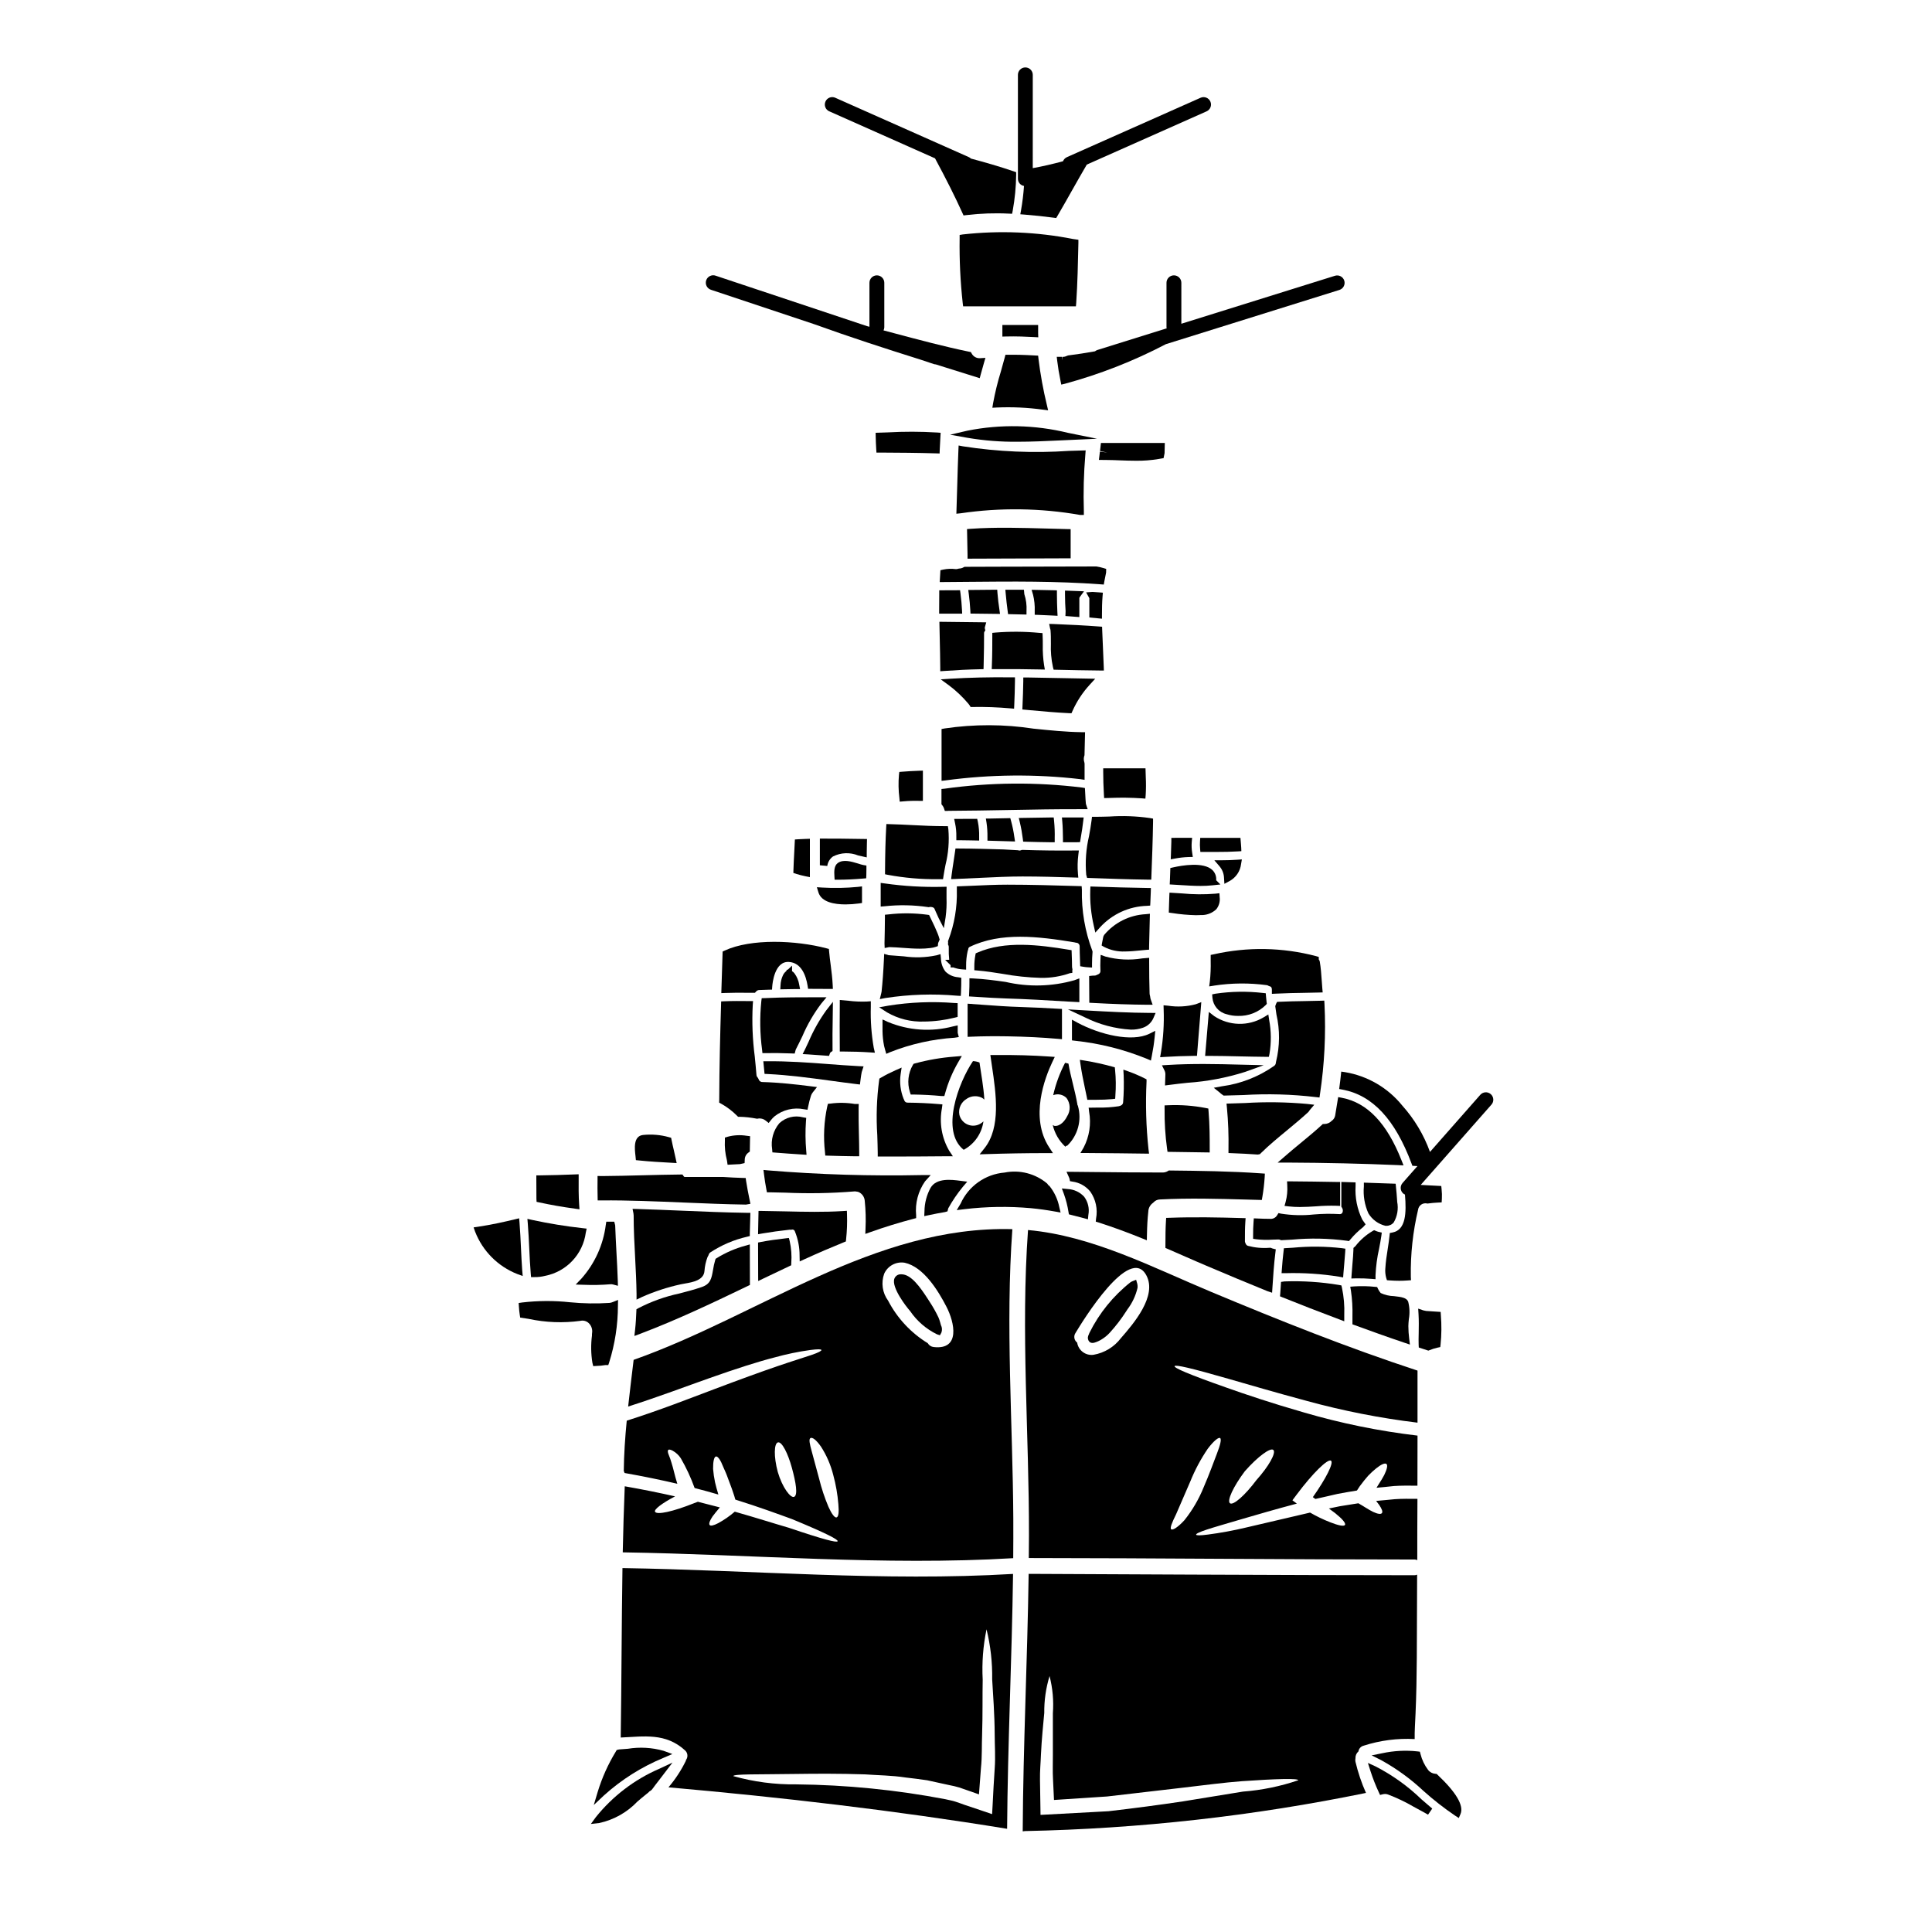 <?xml version="1.0" encoding="UTF-8"?>
<!-- Uploaded to: SVG Repo, www.svgrepo.com, Generator: SVG Repo Mixer Tools -->
<svg fill="#000000" width="800px" height="800px" version="1.1" viewBox="144 144 512 512" xmlns="http://www.w3.org/2000/svg">
 <g>
  <path d="m396.59 416c-5.746 1.52-11.832 1.105-17.316-1.184l-1.398-0.652v3.148c0.023 1.301 0.164 2.594 0.418 3.871 0.07 0.34 0.164 0.672 0.273 1.035l0.305 1.062 1.051-0.457c5.457-2.156 11.219-3.445 17.074-3.82l1.098-0.176-0.293-1.125v-1.965z"/>
  <path d="m421.23 449.59h1.812l-0.992-1.52c-5.203-7.938-1.141-18.5 0.848-22.672l0.625-1.305-1.445-0.102c-4.41-0.312-9.215-0.445-13.852-0.395h-1.77l0.445 3.09c1.059 7.164 2.363 16.078-1.969 21.562l-1.316 1.656 2.117-0.059c4.719-0.16 10.227-0.258 15.496-0.258z"/>
  <path d="m379.11 412.31c2.953 1.703 6.324 2.539 9.73 2.414 2.766-0.023 5.523-0.375 8.207-1.043l0.738-0.188v-3.652l-0.938-0.039h0.004c-5.805-0.449-11.637-0.215-17.383 0.699l-2.481 0.445z"/>
  <path d="m484.41 463.58 1.133 0.133c0.973 0.109 1.953 0.16 2.934 0.156 1.445 0 2.887-0.09 4.293-0.18 1.781-0.148 3.57-0.199 5.359-0.152l1.023 0.043v-6.348h-0.969c-4.012-0.066-8.051-0.137-12.055-0.16h-1.047l0.059 1.047h-0.004c0.098 1.473-0.047 2.953-0.426 4.383z"/>
  <path d="m377.39 377.98v6.273l1.059-0.086c3.816-0.414 7.672-0.34 11.469 0.219l0.195 0.031 0.195-0.047c0.395-0.094 1.152 0.039 1.328 0.445l0.328 0.746c0.227 0.523 0.48 1.117 0.789 1.754l1.371 2.672 0.48-2.965-0.004 0.008c0.223-1.672 0.301-3.359 0.238-5.043v-1.969l0.02-1.023-1.027 0.023c-5.133 0.125-10.27-0.172-15.352-0.895z"/>
  <path d="m378.62 408.49c6.289-0.969 12.672-1.176 19.012-0.617l0.988 0.059 0.055-0.992c0.07-1.312 0.07-2.719 0.07-2.977v-0.852l-0.836-0.129 0.004-0.004c-1.27-0.082-2.469-0.621-3.371-1.52-0.746-0.988-1.16-2.188-1.18-3.426l-0.113-1.18-1.141 0.332-0.004-0.004c-2.812 0.586-5.711 0.676-8.555 0.262-1.328-0.109-2.629-0.215-4.055-0.309l-1.18-0.344-0.055 1.242c-0.164 3.543-0.363 6.269-0.637 8.805l-0.004 0.004c-0.02 0.152-0.051 0.301-0.094 0.449l-0.371 1.488z"/>
  <path d="m392.38 391.14c-0.414-1.055-0.918-2.086-1.418-3.113l-0.738-1.543-0.52-0.078c-3.418-0.453-6.883-0.48-10.305-0.074l-0.887 0.082v0.887c-0.023 2.25-0.047 4.504-0.113 6.754l0.047 1.18 1.215-0.242c1.215 0.023 2.434 0.113 3.652 0.203 1.43 0.105 2.891 0.211 4.356 0.211l0.004 0.004c0.973 0.004 1.949-0.055 2.914-0.176 0.461-0.051 0.914-0.152 1.355-0.297l0.598-0.211 0.051-0.633v-0.004c0.016-0.168 0.07-0.328 0.156-0.473 0.039-0.078 0.07-0.152 0.117-0.277l0.16-0.328-0.105-0.34c-0.105-0.398-0.238-0.793-0.395-1.18z"/>
  <path d="m385.35 434.06h0.703c2.707 0.047 5.117 0.176 7.344 0.395h0.867l0.199-0.719 0.004-0.004c0.801-2.887 1.969-5.656 3.473-8.246l0.957-1.637-1.895 0.16c-3.559 0.266-7.082 0.871-10.527 1.809l-0.359 0.102-0.203 0.316v-0.004c-1.254 2.168-1.539 4.758-0.785 7.144z"/>
  <path d="m511.43 468.85c0.742 0.008 1.449-0.32 1.922-0.895 0.961-1.645 1.285-3.586 0.918-5.453l-0.023-0.395c-0.066-1.18-0.18-2.363-0.301-3.543l-0.082-0.863-8.426-0.289v1c-0.219 2.449 0.195 4.914 1.207 7.156 1.012 1.656 2.644 2.844 4.535 3.289 0.07-0.012 0.156-0.008 0.25-0.008z"/>
  <path d="m513.4 487.49c-1.211-0.031-2.402-0.309-3.504-0.824-0.281-0.328-0.52-0.691-0.703-1.086l-0.238-0.504-0.559-0.051h-0.004c-1.82-0.191-3.652-0.23-5.481-0.117l-1.082 0.082 0.188 1.066c0.328 2.25 0.457 4.523 0.395 6.797v2.109l0.641 0.234c3.91 1.426 8.527 3.094 13.109 4.637l1.48 0.496-0.188-1.547v0.004c-0.141-1.109-0.215-2.223-0.223-3.34 0-0.551 0.066-1.18 0.129-1.859v0.004c0.273-1.531 0.215-3.106-0.172-4.613-0.398-1.09-1.82-1.262-3.789-1.488z"/>
  <path d="m508.59 470.19-0.434-0.176-0.414 0.223v0.004c-1.758 1.039-3.301 2.398-4.555 4.012l-0.512 0.461v0.395c-0.043 1.328-0.156 2.648-0.273 3.965-0.078 0.891-0.152 1.777-0.207 2.664l-0.07 1.078 1.082-0.035c1.426-0.031 2.852 0.012 4.273 0.133l1.051 0.086v-1.059c0.105-2.367 0.422-4.719 0.945-7.031 0.234-1.211 0.457-2.363 0.594-3.371l0.117-0.891-0.875-0.199c-0.246-0.062-0.492-0.148-0.723-0.258z"/>
  <path d="m490.73 438.7 0.234-0.316c0.047-0.07 0.094-0.148 0.148-0.215l1.18-1.398-1.801-0.207 0.004-0.004c-5.488-0.5-11.008-0.586-16.508-0.246-1.297 0.043-2.586 0.09-3.883 0.125l-1.062 0.027 0.105 1.059c0.348 3.688 0.484 7.387 0.414 11.09v0.953l0.953 0.039c2.269 0.086 4.543 0.199 6.812 0.363l0.555-0.102 0.316-0.316c2.172-2.133 4.574-4.106 6.894-6.016 1.859-1.551 3.805-3.148 5.637-4.836z"/>
  <path d="m500.54 474.92-0.891-0.137c-4.332-0.496-8.699-0.539-13.039-0.125l-2.363 0.141-0.094 0.82c-0.188 1.574-0.328 3.148-0.441 4.723l-0.082 1.062h1.07c4.738-0.133 9.484 0.18 14.168 0.93l1.078 0.195 0.078-1.094c0.062-0.789 0.129-1.574 0.203-2.363 0.094-1.086 0.191-2.172 0.262-3.25z"/>
  <path d="m458.41 477.14c1.766 0.789 3.543 1.539 5.277 2.285 5.367 2.281 10.746 4.543 16.16 6.734l1.27 0.426 0.09-1.359c0.203-3.051 0.395-6.203 0.789-9.281l0.102-0.859-0.84-0.211-0.523-0.199h-0.281c-1.918 0.156-3.852-0.016-5.719-0.508-0.352-0.109-0.57-0.34-0.75-0.906-0.047-0.09-0.07-0.195-0.066-0.297 0-2.113 0-3.516 0.109-5.117l0.07-1.023-1.027-0.027c-6.066-0.176-12.594-0.312-19.133-0.07l-0.891 0.031-0.059 0.891c-0.113 1.895-0.137 3.859-0.137 6.422v0.645l0.594 0.254c1.652 0.734 3.305 1.457 4.965 2.172z"/>
  <path d="m499.48 484.65-0.609-0.117c-4.773-0.801-9.617-1.117-14.457-0.945l-0.93 0.133-0.059 0.922c-0.039 0.711-0.082 1.445-0.148 2.172l-0.062 0.723 0.672 0.277c4.777 1.922 9.691 3.828 15.023 5.832l1.332 0.504v-1.684 0.004c0.098-2.422-0.109-4.844-0.613-7.211z"/>
  <path d="m411.14 418.64c4.777 0.082 9.105 0.301 13.219 0.664l1.074 0.094v-8.016l-0.93-0.051c-3.328-0.184-6.691-0.371-9.961-0.465-3.352-0.09-6.828-0.348-10.508-0.617l-3.609-0.262v8.789l1.023-0.043c2.816-0.121 5.824-0.152 9.691-0.094z"/>
  <path d="m392.95 308.78 0.098 4.699c0.055 2.453 0.113 4.902 0.129 7.356v1.051l1.047-0.074c3.348-0.242 6.453-0.395 9.488-0.457l0.938-0.023 0.023-0.934c0.094-3.098 0.117-6.656 0.117-8.66l0.004 0.004c-0.004-0.113 0.031-0.227 0.09-0.324l0.238-0.375-0.105-0.395-0.004 0.004c-0.043-0.16-0.043-0.328 0-0.488l0.355-1.234-1.281-0.02c-3.203-0.051-5.992-0.074-8.062-0.094z"/>
  <path d="m394.17 358.23 0.223 0.672h0.707l0.234-0.023c5.285-0.023 10.566-0.121 15.855-0.215 6.445-0.121 13.086-0.25 19.68-0.219h1.371l-0.434-1.301h0.004c-0.023-0.066-0.039-0.137-0.047-0.207-0.074-0.734-0.109-1.465-0.145-2.195l-0.105-1.906-0.789-0.133c-12.078-1.484-24.297-1.383-36.348 0.297l-0.879 0.09v4.043l0.211 0.27v-0.004c0.203 0.25 0.359 0.527 0.461 0.832z"/>
  <path d="m408.34 301.2-0.066-0.918-7.676 0.07 0.145 1.098c0.188 1.48 0.324 2.902 0.395 4.227l0.047 0.926 7.828 0.094-0.156-1.133c-0.223-1.438-0.402-2.891-0.516-4.363z"/>
  <path d="m423.14 300.42c-1.461-0.047-2.922-0.066-4.418-0.09l-1.336-0.023 0.375 1.281h0.004c0.352 1.43 0.504 2.906 0.445 4.379v0.953l0.949 0.031c1.336 0.047 2.684 0.113 4.019 0.18l1.09 0.059-0.059-1.094c-0.066-1.227-0.113-3.371-0.113-4.691v-0.953z"/>
  <path d="m412.99 367-0.172-1.156h-0.004c-0.195-1.453-0.488-2.887-0.875-4.301l-0.203-0.734-0.789 0.023c-1.512 0.047-3.023 0.066-4.547 0.09h-1.137l0.18 1.121c0.18 1.254 0.262 2.519 0.242 3.781v0.961z"/>
  <path d="m404 376.63c3.621-0.172 7.371-0.355 10.977-0.355 4.574 0 9.203 0.137 13.672 0.277l1.113 0.031-0.102-1.105h0.004c-0.141-1.656-0.102-3.324 0.109-4.973l0.137-1.113h-1.125c-4.238 0.043-8.754 0-13.777-0.16h-0.227l-0.207 0.094v-0.004c-0.254 0.105-0.535 0.105-0.789 0l-3.938-0.219c-3.938-0.109-7.84-0.227-11.777-0.242h-0.859l-0.121 0.855c-0.117 0.887-0.254 1.77-0.395 2.664-0.176 1.148-0.359 2.301-0.5 3.449l-0.141 1.145 1.148-0.035c2.293-0.086 4.547-0.195 6.797-0.309z"/>
  <path d="m398.43 366.67c0.902 0 1.797 0.023 2.695 0.039l2.363 0.047-0.004-1c0.035-1.34-0.082-2.68-0.344-3.992l-0.172-0.766-6.102 0.023 0.242 1.18v-0.004c0.242 1.141 0.352 2.309 0.328 3.473v1z"/>
  <path d="m430.04 307.53v-5.008c0.004-0.117 0.051-0.23 0.129-0.316l1.102-1.508-5.035-0.184v1.031c0.023 1.656 0.047 3.035 0.16 4.426l-0.047 1.281z"/>
  <path d="m406.97 311.72v0.898c0 2.043 0 5.004-0.113 7.684l-0.035 1.023h1.023c3.973-0.023 7.914 0 11.871 0.09l1.18 0.023-0.207-1.18c-0.266-1.758-0.379-3.539-0.34-5.316 0-0.758 0-1.52-0.039-2.281l-0.031-0.879-0.875-0.066c-3.832-0.363-7.691-0.391-11.531-0.086z"/>
  <path d="m415.35 300.29h-4.922l0.098 1.07c0.137 1.539 0.305 3.051 0.512 4.562l0.113 0.832 4.883 0.109v-1.004l0.004-0.004c0.082-1.488-0.117-2.984-0.582-4.402z"/>
  <path d="m422.04 309.34 0.242 1.219 0.109 0.344c0.109 1.18 0.109 2.418 0.105 3.606h0.004c-0.09 2.098 0.09 4.195 0.535 6.246l0.184 0.715 0.742 0.02c3.848 0.094 7.699 0.16 11.547 0.203h1.031l-0.035-1.027c-0.055-1.617-0.133-3.238-0.203-4.859-0.07-1.621-0.148-3.231-0.207-4.836l-0.031-0.883-0.883-0.066c-3.59-0.27-7.707-0.488-11.895-0.648z"/>
  <path d="m436.03 307.96v-1.086c0-1.535 0.02-3.184 0.156-4.824l0.086-0.984-0.984-0.078c-0.59-0.047-1.18-0.094-1.766-0.117l-1.688 0.121 0.852 1.531v5.117z"/>
  <path d="m394.31 337.05-0.789 0.152v13.727l1.086-0.117v-0.004c11.836-1.594 23.824-1.703 35.684-0.324l1.133 0.176v-4.285l-0.051-0.312c-0.215-0.629-0.203-1.312 0.031-1.934l0.148-6.094h-0.984c-4.199-0.062-8.469-0.504-12.594-0.926v0.004c-7.84-1.207-15.816-1.227-23.664-0.062z"/>
  <path d="m396.03 323.86-2.723 0.176 2.203 1.609c1.887 1.414 3.602 3.039 5.117 4.844 0.109 0.121 0.211 0.254 0.301 0.395l0.301 0.477h0.555c3.32-0.055 6.641 0.066 9.945 0.359l1.016 0.086 0.047-1.02c0.09-2.109 0.16-4.191 0.184-6.297v-0.988h-0.988c-5.793-0.066-11.035 0.062-15.957 0.359z"/>
  <path d="m427.95 333.02 0.277-0.609h-0.004c1.133-2.539 2.668-4.879 4.547-6.93l1.469-1.609-8.531-0.16c-3.18-0.066-6.363-0.133-9.543-0.176h-0.984v0.988c-0.023 2.148-0.113 4.301-0.203 6.473l-0.043 1.02 2.086 0.191c3.363 0.312 6.836 0.629 10.273 0.789z"/>
  <path d="m482.81 465.48-0.363 0.582v0.004c-0.398 0.66-1.148 1.027-1.914 0.938h-0.027c-1.09 0-2.188-0.043-3.281-0.09l-0.949-0.039-0.074 0.945c-0.094 1.203-0.117 2.285-0.117 3.625v0.852l0.84 0.121h-0.004c1.43 0.168 2.871 0.203 4.309 0.105 0.516 0 1.023-0.039 1.523-0.047 0.176-0.004 0.352 0.027 0.516 0.094l0.215 0.098 2.894-0.148c4.848-0.449 9.734-0.352 14.562 0.293l0.547 0.09 0.363-0.418c1.008-1.215 2.144-2.316 3.387-3.285l0.664-0.73-0.555-0.789c-0.125-0.172-0.254-0.359-0.336-0.48h0.004c-1.352-2.766-1.961-5.832-1.773-8.902v-0.953l-3.773-0.121v6.574l0.168 0.25v0.004c0.27 0.398 0.309 0.914 0.098 1.348-0.172 0.262-0.48 0.398-0.789 0.348-2.246-0.129-4.504-0.098-6.746 0.094-2.906 0.316-5.844 0.242-8.734-0.215z"/>
  <path d="m352.73 401.01-0.18-0.043-0.195 0.395-0.082 0.078-0.004-0.004c-0.332 0.289-0.602 0.641-0.785 1.039-0.391 0.828-0.609 1.727-0.637 2.644l-0.062 1.066 1.07-0.023c1-0.023 2.008-0.047 2.992-0.047h1.18l-0.234-1.18v-0.004c-0.172-1.066-0.594-2.074-1.23-2.949-0.176-0.246-0.402-0.453-0.664-0.605v-1.469z"/>
  <path d="m364.73 409.49-1.801 2.312c-1.852 2.586-3.41 5.363-4.648 8.293-0.305 0.648-0.602 1.297-0.91 1.926l-0.664 1.324 1.469 0.082c1.023 0.059 2.047 0.137 3.082 0.215l2.445 0.18 0.25-0.703c0.043-0.117 0.125-0.223 0.23-0.293l0.449-0.297v-0.535c-0.039-2.66 0-5.316 0.043-7.977z"/>
  <path d="m345.86 408.53-0.105 0.82c-0.434 4.269-0.367 8.578 0.203 12.836l0.094 0.898h0.902c2.051-0.043 4.293 0 6.856 0.09l0.789 0.031 0.277-1.043c0.605-1.148 1.18-2.363 1.766-3.57 1.32-3.094 3.019-6.016 5.051-8.695l1.344-1.613h-2.117c-4.559 0-9.406 0-14.234 0.227z"/>
  <path d="m372.09 429.85c0.078-0.582 0.156-1.18 0.277-1.746l0.492-1.504-1.297-0.062c-2.754-0.141-5.477-0.352-8.215-0.559-5.227-0.395-10.629-0.789-15.992-0.73h-1.066l0.324 3.34 0.852 0.039c5.531 0.262 11.113 1.02 16.531 1.754 2.312 0.316 4.621 0.629 6.934 0.91l0.961 0.113z"/>
  <path d="m373.61 374.21v-0.828l-0.816-0.141c-0.395-0.07-0.871-0.219-1.398-0.395-1.734-0.52-3.894-1.18-5.363-0.141-1 0.719-0.992 2.188-0.906 3.508l0.055 0.922h0.926c2.027 0 4.18-0.098 6.582-0.305l0.859-0.07 0.039-0.871c0.023-0.551 0.023-1.113 0.023-1.68z"/>
  <path d="m362.25 366.24h-0.977v7.07l1.969 0.18h-0.004c0.137-1.008 0.68-1.914 1.504-2.512 2.086-1.059 4.531-1.156 6.691-0.266l2.262 0.5v-1.219c0-0.871 0.02-1.719 0.043-2.586l0.027-1.059-3.113-0.043c-2.816-0.043-5.609-0.086-8.402-0.066z"/>
  <path d="m357.66 440.25-0.883-0.152v-0.004c-2.215-0.582-4.574 0.012-6.246 1.574-1.602 1.91-2.297 4.422-1.906 6.887l0.07 0.836 0.836 0.066c2.363 0.184 4.723 0.367 7.086 0.504l1.125 0.07-0.09-1.129v-0.004c-0.223-2.574-0.246-5.164-0.066-7.746z"/>
  <path d="m519.96 500.42 0.031 0.684 2.535 0.824 0.328-0.125h-0.004c0.695-0.285 1.41-0.508 2.144-0.672l0.691-0.141 0.082-0.703c0.262-2.578 0.285-5.176 0.074-7.758l-0.055-0.859-1.883-0.121c-0.684-0.039-1.367-0.082-1.969-0.133h0.004c-0.242-0.031-0.477-0.078-0.711-0.148l-1.391-0.469 0.09 1.461c0.102 1.676 0.07 3.445 0.043 5.008-0.027 1.188-0.047 2.269-0.012 3.152z"/>
  <path d="m360.89 380.48c0.789 2.621 4.269 3.199 7.168 3.199 1.184-0.004 2.367-0.09 3.543-0.25l0.84-0.125v-4.402l-1.102 0.133c-3.141 0.305-6.297 0.363-9.445 0.176l-1.414-0.09z"/>
  <path d="m344.93 483.48 1.395-0.668c2.254-1.082 4.535-2.164 6.816-3.246l0.535-0.254 0.023-0.598c0.148-1.949 0.004-3.91-0.426-5.816l-0.215-0.82-0.844 0.094c-2.422 0.27-4.559 0.578-6.527 0.957l-0.789 0.152v0.816c0 2.602 0 5.211 0.023 7.836z"/>
  <path d="m445.08 483.14-1.102 0.453-0.375 0.207c-4.574 3.613-8.297 8.199-10.891 13.422l-0.324 0.789v-0.004c-0.203 0.543-0.082 1.152 0.309 1.574 0.227 0.207 0.52 0.316 0.828 0.309 0.188 0 0.375-0.031 0.559-0.09 0.66-0.199 1.289-0.488 1.871-0.855 0.785-0.48 1.504-1.066 2.125-1.742 1.602-1.754 3.051-3.637 4.332-5.637l0.367-0.562h-0.004c1.293-1.699 2.207-3.652 2.688-5.731 0.031-0.336 0.016-0.672-0.055-1z"/>
  <path d="m354.65 470.32c0.84 2.051 1.266 4.25 1.25 6.469l0.031 1.5 1.359-0.621c3.543-1.621 7.031-3.117 10.328-4.453l0.547-0.219 0.062-0.586c0.234-2.164 0.312-4.344 0.238-6.519l-0.035-1.016-1.008 0.066c-5.078 0.324-10.266 0.203-15.273 0.086-2.051-0.047-4.098-0.094-6.156-0.113h-0.977l-0.121 6.168 1.18-0.207c2.203-0.379 4.613-0.711 7.227-0.996l0.172 0.023 0.309-0.027c0.176-0.062 0.363-0.047 0.527 0.035 0.164 0.086 0.285 0.234 0.34 0.41z"/>
  <path d="m373.32 471 1.383-0.492c3.727-1.328 7.543-2.504 11.348-3.504l0.734-0.188v-0.762c-0.305-3.18 0.531-6.367 2.363-8.992l1.5-1.656h-2.238c-13.633 0.289-27.27-0.125-40.859-1.242l-1.223-0.117 0.152 1.219c0.164 1.312 0.355 2.625 0.613 3.918l0.152 0.789h0.789l4.059 0.09c6.09 0.277 12.191 0.172 18.266-0.324h0.352l0.586 0.09c0.09 0.02 0.18 0.047 0.266 0.082 0.945 0.438 1.566 1.367 1.613 2.406 0.246 2.394 0.312 4.801 0.199 7.203z"/>
  <path d="m469.77 509.46c5.16 1.473 11.887 3.477 20.57 5.801h-0.004c9.621 2.637 19.418 4.562 29.32 5.762v-13.801c-18.5-6.059-36.695-13.34-54.688-20.859-15.477-6.465-31.512-14.871-48.531-16.391-1.938 26.977 0.301 54.023 0.25 81.02 0 1.969-0.023 3.965-0.047 5.902 34.098 0.023 68.168 0.395 102.26 0.395h0.004c0.238 0.004 0.477 0.059 0.691 0.16 0-5.117 0-10.691 0.043-16.238-2.07-0.023-4.078-0.047-6.012 0.09-1.703 0.184-3.316 0.301-4.934 0.461 0.301 0.371 0.574 0.734 0.789 1.035 0.691 1.016 1.016 1.773 0.758 2.168-0.254 0.395-1.129 0.277-2.363-0.305-1.148-0.551-2.535-1.52-3.894-2.277-1.703 0.277-3.367 0.555-4.93 0.789-0.992 0.207-1.938 0.414-2.883 0.598 0.598 0.438 1.18 0.855 1.68 1.242 1.867 1.5 2.859 2.648 2.582 3.109-0.277 0.461-1.773 0.137-3.938-0.711h0.012c-1.836-0.715-3.613-1.57-5.32-2.559-7.051 1.637-12.645 2.949-16.98 3.965-3.336 0.797-6.711 1.418-10.109 1.863-2.117 0.277-3.043 0.25-3.109 0.023s0.789-0.668 2.809-1.34c2.023-0.668 5.207-1.574 9.789-2.926 3.711-1.082 8.34-2.441 14.098-3.965l-1.18-0.875 1.18-1.574c4.172-5.574 8.203-9.535 9.055-8.914 0.758 0.574-1.34 4.723-4.816 9.652 0.23 0.16 0.441 0.324 0.668 0.484 1.844-0.395 3.801-0.875 5.852-1.336 1.633-0.324 3.363-0.602 5.16-0.902 0.25-0.395 0.484-0.758 0.758-1.148 0.758-1.016 1.496-1.969 2.231-2.785l0.004 0.004c0.656-0.691 1.355-1.336 2.098-1.938 1.289-1.035 2.301-1.496 2.719-1.18 0.418 0.316 0.16 1.43-0.574 2.93-0.395 0.734-0.879 1.574-1.477 2.465-0.184 0.301-0.395 0.621-0.574 0.922 1.496-0.137 3.039-0.277 4.629-0.461 1.969-0.137 4.078-0.113 6.219-0.09 0-4.609 0-9.125 0.023-13.273-10.203-1.203-20.293-3.258-30.152-6.148-8.73-2.512-15.414-4.769-20.469-6.566-10.16-3.57-13.914-5.231-13.758-5.691 0.16-0.461 4.16 0.441 14.492 3.414zm4.102 24.461c3.457-3.938 6.863-6.426 7.602-5.644 0.734 0.785-1.266 4.356-4.516 7.969-3.019 4.035-6.152 6.797-7.004 6.129-0.852-0.668 0.898-4.422 3.918-8.453zm-32.828-35.289c-1.77 2.324-4.352 3.898-7.234 4.398-2.09 0.297-4.031-1.141-4.352-3.227-0.793-0.586-0.996-1.684-0.465-2.512 1.848-3.062 14.422-23.68 18.82-15.273 2.883 5.461-3.406 12.762-6.769 16.613zm14.648 46.625c0.969-2.234 2.277-5.273 3.731-8.617h0.004c1.23-3.066 2.789-5.992 4.652-8.723 1.574-2.074 2.859-3.109 3.269-2.809 0.414 0.301 0.023 1.867-0.852 4.121-0.871 2.254-2.004 5.43-3.516 8.922-1.266 3.137-2.981 6.07-5.09 8.711-1.727 1.887-3.086 2.715-3.504 2.418-0.418-0.301 0.223-1.812 1.305-4.023z"/>
  <path d="m420.36 252.56 1.402 0.176-0.32-1.379v0.004c-0.984-4.047-1.73-8.148-2.234-12.281l-0.09-0.828-0.832-0.047c-2.867-0.164-5.059-0.219-7.086-0.184h-0.746l-0.188 0.719c-0.324 1.238-0.672 2.477-1.027 3.711v0.004c-0.852 2.758-1.535 5.562-2.059 8.398l-0.195 1.203 1.219-0.062c4.059-0.176 8.129 0.012 12.156 0.566z"/>
  <path d="m393.95 294.95-0.73 0.16-0.184 3.148 7.508-0.062c11.52-0.109 23.43-0.215 35.086 0.652l0.887 0.066 0.152-0.879c0.141-0.789 0.301-1.543 0.457-2.293l0.023-0.977-0.695-0.215h-0.008c-0.613-0.188-1.242-0.332-1.875-0.43-7.324 0-17.738 0.035-26.113 0.062l-8.863 0.031-0.227 0.125h-0.004c-0.359 0.207-0.766 0.32-1.18 0.336l-0.293 0.055h0.004c-0.188 0.074-0.387 0.105-0.586 0.09h-0.031c-1.109-0.141-2.234-0.094-3.328 0.129z"/>
  <path d="m453.41 426.23-1.484 0.09 0.664 1.332c0.18 0.352 0.262 0.742 0.246 1.133l-0.094 2.871 1.18-0.148c1.574-0.207 3.188-0.395 4.797-0.559 5.18-0.352 10.293-1.32 15.242-2.883l4.934-1.777-6.008-0.145c-6.375-0.172-12.98-0.316-19.477 0.086z"/>
  <path d="m463.37 423.82h1.066c2.684 0 5.363 0.07 8.055 0.129 2.316 0.051 4.641 0.102 6.965 0.121h0.812l0.16-0.789v0.004c0.496-2.977 0.469-6.016-0.086-8.98l-0.219-1.461-1.258 0.762-0.004 0.004c-4.059 2.41-9.141 2.281-13.078-0.328l-1.426-1.109z"/>
  <path d="m469.04 412.77c0.984 0.312 2.008 0.465 3.039 0.457 2.742 0.09 5.402-0.949 7.356-2.875l0.285-0.336-0.059-0.43c-0.066-0.516-0.109-1.035-0.156-1.547l-0.066-0.812-0.789-0.086c-4.16-0.477-8.367-0.414-12.512 0.195l-0.906 0.184 0.074 0.91c0.188 2.098 1.691 3.844 3.734 4.34z"/>
  <path d="m434.39 467.74 0.789 0.242c3.738 1.203 7.574 2.606 11.414 4.168l1.332 0.543 0.027-1.438c0.051-2.512 0.148-4.254 0.367-6.234h-0.004c0.043-0.871 0.477-1.68 1.18-2.199l0.191-0.164h0.004c0.434-0.496 1.059-0.781 1.715-0.789 7.606-0.395 15.352-0.18 22.875 0.027l4.117 0.113 0.141-0.848 0.004 0.004c0.293-1.715 0.496-3.441 0.609-5.176l0.051-0.969-0.965-0.066c-8.078-0.578-16.277-0.672-24.199-0.758h-0.309l-0.242 0.156h-0.004c-0.418 0.25-0.898 0.383-1.387 0.375-6.352 0-12.301-0.062-18.047-0.121l-7.414-0.074 0.625 1.402v-0.004c0.07 0.137 0.125 0.285 0.168 0.434l0.129 0.656 0.66 0.117c1.855 0.246 3.547 1.195 4.723 2.652 1.453 2.078 2.004 4.652 1.527 7.141z"/>
  <path d="m452.35 410.41 0.031 1.098c0.148 3.824-0.094 7.656-0.723 11.434l-0.215 1.23 1.246-0.078c2.504-0.156 5.07-0.25 7.617-0.277h0.902l0.395-4.957c0.219-2.586 0.438-5.168 0.629-7.738l0.121-1.551-1.449 0.555v0.004c-2.391 0.637-4.883 0.77-7.328 0.395z"/>
  <path d="m463.5 437.63c-3.273-0.629-6.606-0.875-9.934-0.73l-0.941 0.039v0.945h0.004c-0.043 3.523 0.176 7.043 0.656 10.531l0.121 0.832 11.18 0.164v-0.992c0-2.715 0-6.297-0.305-9.906l-0.062-0.738z"/>
  <path d="m401.21 284.14-0.941 0.07 0.023 0.938c0.047 1.969 0.094 3.957 0.117 5.93v0.977l27.324-0.098v-7.723l-0.961-0.02c-1.836-0.043-3.672-0.094-5.512-0.148-6.562-0.18-13.355-0.395-20.051 0.074z"/>
  <path d="m429.21 224.26c0.352-5.273 0.465-10.629 0.578-15.848v-0.871l-1.383-0.199 0.004 0.004c-9.637-1.898-19.508-2.309-29.27-1.215l-0.824 0.137v0.836c-0.086 5.75 0.184 11.5 0.816 17.215l0.109 0.863h29.891z"/>
  <path d="m370.57 436.57c-2.141-0.363-4.32-0.402-6.469-0.109l-0.695 0.059-0.168 0.68-0.004 0.004c-0.867 3.992-1.07 8.105-0.602 12.164l0.074 0.871 0.875 0.027c2.363 0.07 4.723 0.137 7.121 0.16h1v-0.996c0-1.637-0.047-3.277-0.086-4.918-0.051-2.312-0.102-4.637-0.074-6.953l0.031-0.996z"/>
  <path d="m409.64 230.12v3.078l1.012-0.027c2.66-0.074 5.367 0.047 7.43 0.16l1.07 0.059-0.035-1.074v-1.211-0.984z"/>
  <path d="m431.71 263.36-4.367 0.125c-9.41 0.645-18.859 0.242-28.18-1.207l-1.117-0.215-0.055 1.141c-0.133 3.074-0.219 6.254-0.312 9.418-0.059 2.152-0.117 4.293-0.195 6.391l-0.035 1.129 1.121-0.113c10.512-1.547 21.203-1.398 31.668 0.441h0.996v-1c-0.16-5.004-0.031-10.016 0.395-15.008z"/>
  <path d="m373.7 409.42c-1.617 0.059-3.238-0.008-4.848-0.207l-2.301-0.207v1.062c-0.047 3.871-0.023 7.75 0 11.629v0.969h0.969c2.594 0.023 4.574 0.066 7.016 0.227l1.32 0.086-0.293-1.285h-0.004c-0.629-3.582-0.891-7.215-0.785-10.844v-1.508z"/>
  <path d="m422.37 360.64c-2.363 0.023-4.773 0.07-7.156 0.113l-1.223 0.023 0.289 1.18-0.004 0.004c0.336 1.398 0.59 2.816 0.766 4.246l0.109 0.836 0.836 0.027c2.199 0.066 4.367 0.113 6.543 0.137h0.98v-0.977h-0.004c0.047-1.574-0.012-3.152-0.168-4.723l-0.09-0.867z"/>
  <path d="m395.79 259.2 4.668 0.836h0.004c4.371 0.734 8.801 1.082 13.234 1.031 3.707 0 7.406-0.172 11.051-0.344l9.984-0.453-7.754-1.574h0.004c-8.711-2.121-17.781-2.316-26.574-0.57z"/>
  <path d="m447.38 449.72h1.133l-0.145-1.121c-0.641-5.957-0.816-11.953-0.523-17.934v-0.625l-0.555-0.285c-1.359-0.684-2.758-1.281-4.191-1.797l-1.398-0.492 0.082 1.48h0.004c0.086 2.371 0.043 4.75-0.141 7.117-0.043 0.762-0.621 0.969-1.152 1.094v0.004c-1.801 0.273-3.625 0.395-5.449 0.355l-2.539 0.035 0.117 1.07h0.004c0.582 3.231 0.074 6.559-1.441 9.469l-0.863 1.473h1.707c6.148 0.031 11.605 0.109 15.352 0.156z"/>
  <path d="m344.66 440.48 0.184-0.039h0.004c0.734-0.137 1.492 0.059 2.07 0.535l0.789 0.629 0.617-0.789v0.004c0.277-0.355 0.59-0.68 0.93-0.973 2.199-1.754 5.059-2.441 7.816-1.887l0.926 0.141 0.191-0.914v0.004c0.188-0.953 0.434-1.895 0.73-2.82 0.109-0.332 0.281-0.641 0.504-0.914l1.094-1.375-1.742-0.219c-4.016-0.508-8.34-0.992-12.73-1.113-0.48 0.012-0.902-0.316-1.008-0.785l-0.246-0.418c-0.188-0.176-0.297-0.414-0.316-0.668-0.129-1.637-0.293-3.266-0.453-4.891v-0.004c-0.59-4.519-0.77-9.086-0.535-13.637l0.082-1.051h-1.055c-2.117-0.023-4.309-0.043-6.484 0.047l-0.914 0.039-0.027 0.918c-0.234 7.871-0.457 16.379-0.48 25.07l-0.023 0.828 0.5 0.285 0.004-0.008c1.551 0.863 2.973 1.938 4.223 3.195l0.285 0.289h0.395-0.004c1.512 0.035 3.012 0.199 4.492 0.488z"/>
  <path d="m336.06 395.91-0.555 0.254-0.352 11.02 1.051-0.039c1.859-0.07 3.703-0.066 5.562-0.051h2.309l0.297-0.332v0.004c0.199-0.234 0.48-0.375 0.785-0.395 0.863-0.047 1.703-0.066 2.547-0.09l0.887-0.023 0.066-0.891c0.051-0.684 0.59-6.715 4.438-6.438 3.258 0.219 4.481 3.543 4.926 6.297l0.133 0.828h0.84c1.574 0 3.121 0 4.68 0.023h1.047l-0.047-1.043c-0.082-1.77-0.312-3.523-0.523-5.223-0.16-1.211-0.32-2.422-0.422-3.641l-0.059-0.684-0.664-0.18c-8.082-2.129-19.945-2.633-26.945 0.602z"/>
  <path d="m358.63 376.45v-10.164l-1.02 0.031c-0.695 0.023-1.375 0.047-2.078 0.094l-0.879 0.059-0.164 3.309c-0.086 1.609-0.172 3.219-0.219 4.816l-0.02 0.742 0.707 0.223-0.004 0.008c0.82 0.262 1.656 0.477 2.496 0.648z"/>
  <path d="m342.83 466.41 0.027-1h-0.996c-5.684-0.082-11.461-0.328-17.047-0.562-3.981-0.168-7.961-0.336-11.949-0.453l-1.23-0.031 0.238 1.207v0.004c0.035 0.172 0.051 0.348 0.051 0.523 0 3.742 0.195 7.555 0.395 11.242 0.16 3.148 0.332 6.375 0.371 9.523v1.543l1.395-0.664-0.004-0.004c3.328-1.48 6.797-2.617 10.355-3.387 0.316-0.074 0.691-0.137 1.109-0.207 1.969-0.34 4.957-0.848 5.144-3.312v-0.004c0.09-1.266 0.363-2.512 0.812-3.695l0.273-0.512c0.059-0.285 0.219-0.535 0.449-0.707 2.981-1.961 6.281-3.371 9.754-4.164l0.727-0.184v-0.75c0.055-1.488 0.078-2.938 0.125-4.406z"/>
  <path d="m454.42 366.04v0.965c-0.023 1.18-0.066 2.336-0.113 3.504l-0.047 1.215 1.18-0.207v-0.004c1.168-0.219 2.352-0.352 3.543-0.391l1.125-0.02-0.168-1.113c-0.156-0.957-0.195-1.93-0.113-2.894l0.098-1.07z"/>
  <path d="m336.78 445.26-0.676 0.211v0.715c-0.098 1.762 0.078 3.531 0.523 5.238 0.031 0.117 0.043 0.234 0.062 0.352l0.125 0.891 3.273-0.164 1.238-0.273 0.035-0.898h0.004c0-0.738 0.355-1.434 0.953-1.867l0.395-0.297v-0.504c0-0.891 0.023-1.773 0.047-2.668l0.023-0.891-0.883-0.113v0.004c-1.707-0.281-3.453-0.188-5.121 0.266z"/>
  <path d="m341.46 474.14c-2.648 0.723-5.184 1.824-7.516 3.269l-0.301 0.191-0.109 0.34c-0.254 0.859-0.445 1.734-0.578 2.621-0.395 2.231-0.633 3.703-2.977 4.516-1.969 0.68-4.004 1.207-5.973 1.719h0.004c-3.785 0.805-7.441 2.121-10.875 3.906l-0.473 0.27-0.023 0.543c-0.059 1.469-0.145 3.195-0.34 4.934l-0.18 1.598 1.504-0.566c9.984-3.766 19.852-8.5 28.555-12.684l0.555-0.27-0.023-10.746z"/>
  <path d="m312.52 451.45 0.789 0.078c2.91 0.305 5.867 0.469 8.734 0.625l1.281 0.074-0.27-1.258c-0.148-0.719-0.316-1.434-0.48-2.144-0.211-0.898-0.418-1.789-0.598-2.699l-0.121-0.605-0.582-0.16c-2.238-0.629-4.574-0.824-6.887-0.578-2.59 0.316-2.203 3.625-1.969 5.602z"/>
  <path d="m453.88 381.56c-0.043 1.137-0.09 2.269-0.113 3.41l-0.02 0.875 0.867 0.121-0.004-0.004c2.094 0.336 4.203 0.527 6.324 0.574 0.41 0 0.824-0.012 1.238-0.035v-0.004c1.531 0.078 3.027-0.473 4.144-1.52 0.734-0.906 1.062-2.078 0.906-3.234l-0.062-1.031-1.027 0.117v0.004c-2.965 0.242-5.945 0.219-8.906-0.07-0.789-0.055-1.574-0.105-2.312-0.145l-0.992-0.055z"/>
  <path d="m454.13 374.81c-0.023 0.863-0.047 1.73-0.094 2.594l-0.047 0.98 2.902 0.172c1.715 0.109 3.469 0.223 5.211 0.223v0.004c1.094 0.004 2.188-0.051 3.277-0.168l2.039-0.219-1.121-1.121c0.098-1.016-0.281-2.019-1.02-2.723-2.363-2.203-8.047-1.211-10.379-0.684l-0.746 0.172z"/>
  <path d="m302.39 462.12h0.961c7.242-0.055 14.711 0.266 21.883 0.566 5.387 0.223 10.961 0.465 16.453 0.543l1.18-0.207-0.242-1.18c-0.328-1.613-0.648-3.203-0.895-4.836l-0.117-0.82-0.828-0.023c-1.664-0.047-3.356-0.133-5.094-0.25h-10.273c-0.07 0-0.18-0.121-0.262-0.227l-0.297-0.426h-0.52c-3.324 0.031-6.66 0.117-9.992 0.199-3.586 0.094-7.176 0.184-10.75 0.211l-1.242-0.023v0.969c-0.023 1.539-0.023 3.051 0.02 4.562z"/>
  <path d="m412.29 469.74c-36.629-0.988-67.016 22.852-100.37 34.637-0.508 4.125-0.992 8.25-1.453 12.371 8.43-2.695 15.527-5.414 21.562-7.535 7.164-2.535 12.832-4.352 17.254-5.484 3.109-0.867 6.273-1.523 9.469-1.965 2.004-0.254 2.883-0.23 2.93 0 0.047 0.23-0.738 0.664-2.606 1.312-1.867 0.645-4.859 1.543-9.102 2.996-4.238 1.453-9.766 3.457-16.84 6.129-6.297 2.363-13.848 5.367-23.039 8.293-0.438 4.449-0.734 8.891-0.789 13.363l0.004-0.004c0.094 0.156 0.164 0.324 0.207 0.504 5.09 0.902 9.746 1.867 13.984 2.859-0.715-2.234-1.062-4.125-1.523-5.484h0.004c-0.219-0.77-0.48-1.523-0.789-2.262-0.254-0.621-0.281-1.035-0.094-1.219 0.184-0.184 0.621-0.09 1.18 0.207 0.867 0.484 1.605 1.172 2.144 2.004 1.434 2.477 2.644 5.074 3.617 7.766 0.02 0.039 0.031 0.074 0.043 0.113 2.234 0.574 4.328 1.152 6.297 1.727-0.348-1.152-0.668-2.258-0.898-3.293h0.004c-0.246-1.152-0.414-2.324-0.508-3.5-0.023-1.934 0.25-3.199 0.758-3.293s1.242 0.969 1.938 2.785c0.395 0.879 0.852 1.871 1.242 2.996 0.395 1.125 0.945 2.422 1.383 3.801 0.23 0.621 0.395 1.219 0.574 1.844 6.199 1.938 11.129 3.754 14.996 5.16 9.031 3.731 12.305 5.441 12.117 5.875-0.184 0.438-3.777-0.461-12.945-3.57-3.754-1.082-8.477-2.606-14.309-4.262l-0.066 0.043h0.004c-1.332 1.148-2.785 2.152-4.328 2.992-1.242 0.645-2.07 0.832-2.301 0.461-0.23-0.371 0.09-1.18 0.789-2.231 0.461-0.621 1.129-1.453 1.938-2.398-1.848-0.484-3.801-0.992-5.828-1.496l-0.969 0.367c-5.715 2.281-9.84 3.148-10.367 2.301-0.395-0.621 1.938-2.328 5.297-4.098-4.078-0.922-8.496-1.824-13.336-2.672-0.23 5.828-0.418 11.68-0.531 17.508 34.277 0.531 69.273 3.594 103.48 1.543 0.023-3.504 0.043-6.981 0.023-10.48-0.152-25.547-2.09-51.164-0.25-76.711zm-57.82 70.93c-0.922 0.438-3.148-2.441-4.352-6.59-1.105-4.121-0.992-7.559 0.043-7.832 1.035-0.277 2.648 2.883 3.707 6.773 1.059 3.894 1.613 7.164 0.602 7.648zm11.242 5.461c-0.508 0.16-1.316-0.922-2.164-2.809v-0.004c-1.02-2.41-1.844-4.898-2.469-7.438-0.758-2.832-1.449-5.391-1.969-7.281-0.52-1.891-0.832-3.223-0.324-3.5 0.508-0.277 1.543 0.504 2.754 2.231h0.004c1.496 2.316 2.598 4.859 3.273 7.535 0.695 2.547 1.148 5.152 1.359 7.785 0.18 2.008 0.062 3.316-0.465 3.477zm25.73-45.148v-0.004c-0.656-0.066-1.242-0.445-1.574-1.016-4.457-2.734-8.09-6.629-10.504-11.266-1.523-2.062-1.914-4.75-1.039-7.164 0.938-2.078 3.16-3.269 5.414-2.898 5.043 1.102 8.891 7.414 11.078 11.656 2.156 4.168 3.769 11.496-3.375 10.688z"/>
  <path d="m308.96 559.56c-0.227 14.957-0.25 29.949-0.461 44.902 6.242-0.281 11.91-1.289 17.047 3.41h0.004c0.723 0.652 0.832 1.75 0.254 2.535-0.012 0.094-0.035 0.188-0.07 0.273-1.23 2.508-2.769 4.856-4.582 6.981 30.039 2.648 59.961 6.129 89.742 10.988 0.16-22.531 1.266-45.012 1.574-67.543-34.207 2.047-69.227-1.012-103.51-1.547zm86.574 57.5v0.004c0.91 0.168 1.809 0.383 2.695 0.645 0.875 0.301 1.727 0.598 2.582 0.898 0.855 0.301 1.746 0.621 2.625 0.922 0.184-2.394 0.367-4.723 0.527-7.004 0.324-3.019 0.184-5.969 0.301-8.73 0.184-5.555 0.07-10.527 0.16-14.672-0.238-4.473 0.105-8.957 1.016-13.34 1.066 4.34 1.57 8.801 1.496 13.27 0.23 4.148 0.645 9.102 0.668 14.746 0 2.809 0.23 5.758 0 8.891s-0.371 6.336-0.551 9.676l-0.137 2.398-2.512-0.855c-1.574-0.527-3.18-1.059-4.793-1.609-0.789-0.301-1.633-0.578-2.441-0.855-0.809-0.277-1.703-0.395-2.582-0.621v-0.004c-13.055-2.492-26.309-3.812-39.598-3.945-5.629 0.074-11.238-0.664-16.656-2.188 0.043-0.598 6.473-0.414 16.699-0.574 5.16-0.07 11.312-0.113 18.176 0.113 3.434 0.254 7.051 0.254 10.805 0.832 1.867 0.227 3.777 0.438 5.688 0.734 1.914 0.398 3.875 0.836 5.832 1.273z"/>
  <path d="m393.16 494.46c-0.121-0.457-0.277-0.906-0.465-1.344-0.688-1.445-1.477-2.844-2.359-4.176l-0.434-0.672c-2.055-3.184-4.453-6.566-7.012-6.566h-0.18c-0.723-0.012-1.383 0.418-1.664 1.086-0.992 2.387 3.543 7.934 3.57 7.969l0.602 0.723v0.004c1.793 2.617 4.234 4.723 7.086 6.121l0.789 0.254 0.395-0.719h-0.004c0.238-0.645 0.191-1.363-0.129-1.969z"/>
  <path d="m503.21 609.96c-0.027-0.695 0.262-1.363 0.789-1.816 0.109-0.742 0.656-1.34 1.383-1.52 4.363-1.406 8.945-2 13.523-1.754-0.047-2.164 0.137-4.402 0.227-6.727 0.441-9.883 0.324-20.02 0.395-29.914 0-2.117 0.023-4.449 0.023-6.934-0.207 0.102-0.438 0.156-0.668 0.16-31.719 0-92.539-0.324-102.28-0.367-0.324 22.734-1.453 45.473-1.574 68.234v0.004c0.195-0.039 0.395-0.062 0.598-0.074 30.367-0.613 60.617-3.996 90.371-10.109-1.184-2.664-2.117-5.43-2.789-8.266-0.062-0.305-0.062-0.617 0.004-0.918zm-29.766 8.824c-4.559 0.734-9.949 1.637-15.965 2.602-6.012 0.902-12.715 1.797-19.719 2.606-5.644 0.301-11.078 0.598-16.168 0.875l-1.844 0.094-0.023-1.797c-0.047-2.578-0.07-5.07-0.117-7.438-0.047-2.371 0.184-4.609 0.254-6.75 0.203-4.262 0.598-7.902 0.875-10.988l0.004-0.004c-0.043-3.324 0.434-6.633 1.402-9.812 0.828 3.211 1.125 6.535 0.879 9.84v11.02c0.02 2.098-0.094 4.328 0.043 6.637 0.07 1.703 0.16 3.523 0.254 5.344 4.469-0.305 9.168-0.602 14.074-0.926 6.953-0.789 13.566-1.574 19.602-2.277s11.473-1.43 16.105-1.773c9.238-0.645 14.957-0.789 14.957-0.25l0.004-0.004c-4.727 1.613-9.637 2.621-14.613 3.004z"/>
  <path d="m307.03 468.72-0.25-0.965h-2.106l-0.129 0.832-0.004-0.004c-0.66 5.289-2.906 10.25-6.441 14.238l-1.539 1.598 2.215 0.066h0.004c2.312 0.098 4.629 0.047 6.938-0.141h0.02c0.25-0.031 0.504-0.008 0.746 0.062l1.277 0.344-0.039-1.324c-0.086-2.606-0.223-5.188-0.363-7.699-0.133-2.422-0.246-4.773-0.328-7.008z"/>
  <path d="m524.97 614.34-0.254-0.238-0.348-0.027-0.004-0.004c-0.758-0.055-1.457-0.434-1.914-1.039-0.941-1.242-1.621-2.66-1.996-4.172l-0.168-0.641-0.656-0.082h-0.004c-3.117-0.34-6.269-0.172-9.332 0.492l-2.797 0.562 2.559 1.281v0.004c4.035 2.231 7.777 4.949 11.141 8.102 2.652 2.383 5.465 4.582 8.418 6.586l0.984 0.633 0.457-1.078c0.922-2.203-1.121-5.695-6.086-10.379z"/>
  <path d="m508.52 612.11-2.008-0.914 0.664 2.106v0.004c0.621 1.922 1.355 3.805 2.207 5.637l0.344 0.738 0.789-0.195c0.43-0.102 0.887-0.078 1.305 0.07 2.352 0.891 4.621 1.973 6.793 3.238l1.781 0.969c0.395 0.203 0.859 0.465 1.367 0.75l0.68 0.395 1.117-1.613c-0.98-0.82-1.941-1.66-2.902-2.5h0.004c-3.598-3.473-7.691-6.398-12.141-8.684z"/>
  <path d="m284.26 474.9c0.102 2.219 0.207 4.438 0.395 6.648l0.078 0.902h0.902l-0.004-0.004c0.945 0.016 1.891-0.094 2.809-0.328 5.684-1.105 10.031-5.715 10.801-11.457l0.23-1.062-1.078-0.125c-4.477-0.496-8.922-1.223-13.324-2.172l-1.301-0.289 0.109 1.332c0.176 2.168 0.273 4.359 0.383 6.555z"/>
  <path d="m307.18 608.21c-2.027 3.328-3.633 6.898-4.773 10.625l-1.047 3.512 2.664-2.516c4.676-4.227 10.051-7.617 15.883-10.016l2.273-0.977-2.32-0.855h-0.004c-3.078-0.867-6.309-1.051-9.465-0.539-0.789 0.066-1.574 0.137-2.363 0.18l-0.594 0.148z"/>
  <path d="m286.2 462.5 0.762 0.164c2.894 0.625 5.977 1.18 9.426 1.648l1.18 0.164-0.082-1.207c-0.164-2.43-0.152-4.91-0.133-7.043v-1.031l-1.035 0.039c-3.074 0.113-6.152 0.227-9.207 0.25h-0.977v0.977c0 1.754 0 3.512 0.023 5.242z"/>
  <path d="m282.39 480.63c-0.141-1.918-0.23-3.832-0.32-5.75-0.105-2.297-0.215-4.594-0.395-6.883l-0.102-1.137-1.109 0.27c-2.672 0.641-6.199 1.441-9.773 1.969l-1.18 0.172 0.395 1.133v-0.004c1.996 5.144 6.051 9.215 11.184 11.234l1.434 0.523z"/>
  <path d="m318.61 612.79c-6.523 2.84-12.254 7.227-16.707 12.773l-1.312 1.805 2.219-0.246c3.859-0.84 7.379-2.82 10.102-5.68 0.836-0.711 1.664-1.426 2.453-2.039l0.484-0.395v0.004c0.145-0.195 0.336-0.352 0.559-0.453l0.359-0.301c0.594-0.824 1.219-1.625 1.844-2.43l3.609-4.723z"/>
  <path d="m300.88 497.93c-0.312 2.391-0.277 4.816 0.109 7.195l0.219 0.91 0.922-0.051c0.766-0.016 1.527-0.09 2.281-0.223h0.789l0.227-0.668c1.539-4.891 2.324-9.984 2.332-15.109l0.031-1.488-1.383 0.555c-0.273 0.117-0.562 0.195-0.855 0.23-3.508 0.23-7.023 0.172-10.523-0.172-4.219-0.453-8.473-0.43-12.688 0.066l-0.891 0.137 0.062 0.898c0.043 0.742 0.117 1.512 0.234 2.258l0.113 0.707 2.234 0.34 0.004 0.004c4.5 0.961 9.133 1.141 13.691 0.523 0.828-0.199 1.695 0.051 2.293 0.656 0.676 0.688 0.984 1.656 0.824 2.609-0.027 0.137-0.027 0.301-0.027 0.621z"/>
  <path d="m394.43 465.21 0.668-0.191 0.152-0.637v-0.004c0.012-0.062 0.031-0.129 0.059-0.188 1.102-1.996 2.387-3.887 3.836-5.648l1.18-1.387-1.789-0.227c-2.363-0.309-6.344-0.82-7.91 1.84l-0.004-0.004c-1.051 1.922-1.609 4.07-1.629 6.258l-0.055 1.266 1.242-0.262c1.398-0.293 2.84-0.59 4.25-0.816z"/>
  <path d="m427.98 395.81-0.789-0.129c-7.871-1.297-16.855-2.414-24.145 0.758l-0.473 0.203-0.098 0.508c-0.188 1.012-0.281 2.039-0.27 3.07v0.906l0.902 0.074c2.168 0.18 4.438 0.539 6.637 0.887h-0.004c3.332 0.609 6.703 0.965 10.086 1.059 2.625 0.043 5.238-0.379 7.719-1.246l0.629-0.078v-0.688l0.039-0.203-0.113-0.641c0-1.234-0.047-2.469-0.094-3.676z"/>
  <path d="m449.24 423.86c0.348-1.75 0.59-3.363 0.746-4.93l0.172-1.754-1.574 0.789c-4.66 2.273-13.109 0.23-19.055-2.953l-1.449-0.789v5.484l0.863 0.109h0.004c6.508 0.688 12.883 2.293 18.941 4.762l1.117 0.488z"/>
  <path d="m430.04 409.58v-6.297l-1.328 0.492c-5.934 1.684-12.199 1.836-18.211 0.445-2.793-0.395-5.688-0.789-8.566-0.922l-1.027-0.043v1.027c0 0.586 0 1.766-0.066 2.812l-0.043 0.965 2.363 0.145c2.496 0.16 4.969 0.32 7.367 0.395 5.512 0.16 11.07 0.496 16.434 0.82z"/>
  <path d="m426.52 447.65h0.277-0.004c2.859-2.723 3.961-6.812 2.859-10.602-0.09-0.277-0.137-0.09-0.137-0.395-0.621-3.664-1.82-7.441-2.363-10.781v0.004c-0.293-0.094-0.594-0.164-0.898-0.211-1.418 2.707-2.477 5.59-3.148 8.57 1.227-0.48 2.621-0.18 3.543 0.758 1.047 1.438 1.102 3.371 0.137 4.863-0.574 1.18-1.844 2.695-3.363 2.512-0.16-0.023-0.301-0.203-0.438-0.227l0.004-0.004c0.508 2.199 1.664 4.195 3.316 5.734 0.125 0.074 0.148-0.223 0.215-0.223z"/>
  <path d="m447.57 347.61h-11.207v0.984c0 1.859 0.062 3.856 0.184 5.957l0.059 0.949 1.574-0.035 0.004-0.004c2.789-0.113 5.586-0.078 8.375 0.105l0.98 0.082 0.082-0.984c0.094-1.559 0.102-3.125 0.023-4.684z"/>
  <path d="m427.16 465.18 0.109 0.633 0.625 0.156c1.098 0.277 2.199 0.551 3.301 0.852l1.125 0.305 0.109-1.18 0.004-0.004c0.316-1.688-0.094-3.43-1.125-4.805-1.125-1.215-2.676-1.941-4.328-2.027l-1.574-0.156 0.547 1.48c0.551 1.539 0.957 3.129 1.207 4.746z"/>
  <path d="m435.22 265.88 2.207 0.023c1.133 0 2.273 0.055 3.422 0.098 1.383 0.051 2.777 0.102 4.188 0.102 2.012 0.027 4.019-0.129 6.004-0.461l1.32-0.234 0.262-1.316 0.062-2.699h-16.926l-0.246 2.141 1.941 0.395-1.969-0.242z"/>
  <path d="m446.16 395.88 1.477-0.141 0.887-0.07v-0.891c0.047-2.438 0.109-4.852 0.184-7.504l0.031-1.117-1.117 0.113c-4.281 0.219-8.277 2.215-11.023 5.512l-0.207 0.426c-0.117 0.547-0.238 1.117-0.336 1.684l-0.109 0.676 0.594 0.344c1.715 0.895 3.637 1.32 5.566 1.242 1.387-0.008 2.758-0.145 4.055-0.273z"/>
  <path d="m438.03 360.39c-1.207 0.031-2.41 0.07-3.606 0.074h-1.035l-0.102 0.867c-0.172 1.426-0.43 2.848-0.688 4.266-0.793 3.352-1.039 6.805-0.738 10.234l0.234 0.824 0.828 0.027c4.984 0.18 10.133 0.367 15.215 0.434h0.961l0.035-0.961c0.168-4.422 0.363-9.445 0.438-14.379v-0.832l-0.82-0.148h0.004c-3.551-0.512-7.144-0.648-10.727-0.406z"/>
  <path d="m448.78 412.43c-5.41-0.023-10.984-0.316-16.695-0.641l-5.074-0.293 4.598 2.16c3.766 1.867 7.871 2.957 12.066 3.207 1.098 0.027 2.195-0.145 3.231-0.508 1.238-0.43 2.234-1.355 2.758-2.555l0.586-1.367z"/>
  <path d="m435.63 398.37c-0.047 0.973-0.047 1.969 0 2.949 0 0.176 0 0.719-0.867 1-0.16 0.102-0.34 0.172-0.523 0.211-0.242-0.008-0.488 0.004-0.73 0.027l-0.879 0.098 0.047 7.086 0.93 0.047c5.371 0.293 9.961 0.445 14.445 0.484h1.41l-0.477-1.332c-0.094-0.254-0.152-0.52-0.172-0.789l-0.055-0.281c-0.062-0.184-0.098-0.375-0.105-0.57-0.09-2.797-0.113-5.602-0.113-8.398v-1.07l-1.863 0.156v0.004c-3.242 0.527-6.559 0.359-9.73-0.496l-1.254-0.453z"/>
  <path d="m431.99 434.64 0.16 0.812h0.828 1.648v-0.004c1.359 0.016 2.723-0.043 4.082-0.168l0.824-0.094 0.055-0.824h-0.004c0.176-2.281 0.152-4.574-0.078-6.852l-0.07-0.664-0.648-0.172v-0.004c-2.402-0.66-4.84-1.195-7.297-1.598l-1.316-0.207 0.188 1.316c0.285 2.031 0.711 4.082 1.129 6.07 0.176 0.812 0.34 1.598 0.5 2.387z"/>
  <path d="m433.95 378.96-0.98-0.031-0.039 0.98c-0.102 3.148 0.211 6.301 0.922 9.371l0.418 1.867 1.273-1.422c3.203-3.492 7.68-5.535 12.414-5.668l0.855-0.066 0.047-0.863c0.047-0.934 0.09-1.887 0.113-2.809l0.023-0.996h-0.992c-4.695-0.086-9.363-0.188-14.055-0.363z"/>
  <path d="m472.85 367.48-0.121-1.441h-10.652l-0.062 0.91c-0.047 0.641-0.035 1.285 0.023 1.922l0.07 0.898h1.707 2.812c1.785 0 3.594-0.027 5.387-0.141l0.961-0.059-0.039-0.961c-0.012-0.355-0.047-0.746-0.086-1.129z"/>
  <path d="m395.92 399.79v0.598h0.762l0.121 0.055 0.605 0.176c0.207 0.055 0.418 0.109 0.453 0.113v0.004c0.375 0.078 0.754 0.133 1.137 0.156l1.035 0.07v-1.039c-0.012-1.273 0.117-2.551 0.391-3.797l0.172-0.57h0.004c-0.008-0.293 0.176-0.559 0.453-0.652 8.184-3.938 18.141-2.754 27.652-1.18l0.445 0.105h-0.004c0.262-0.008 0.516 0.09 0.699 0.277 0.184 0.184 0.285 0.438 0.277 0.699 0 1.117 0.039 2.234 0.078 3.352l0.062 1.902 0.789 0.137c0.434 0.074 0.871 0.125 1.309 0.148l1.039 0.062v-1.043c0-1.008 0.047-2.016 0.133-3.023v-0.207l-0.066-0.195c-1.938-5.156-2.875-10.633-2.754-16.137l-0.066-0.957-0.953-0.027c-6.137-0.18-12.477-0.371-18.738-0.371-3.109 0-6.277 0.152-9.336 0.289l-4.047 0.164v0.934c0.125 4.547-0.641 9.074-2.246 13.328l-0.105 0.246 0.035 0.27h-0.004c0.012 0.102 0.012 0.203 0 0.305l-0.035 0.277 0.113 0.254h0.004c0.062 0.133 0.098 0.273 0.098 0.422v0.422c-0.027 0.98 0.012 1.965 0.113 2.941v0.051l-1.07 0.023z"/>
  <path d="m417.2 464.18c2.129 0.203 4.281 0.504 6.387 0.887l1.48 0.273-0.348-1.465v-0.004c-0.402-2.012-1.277-3.898-2.551-5.508l-0.227-0.199-0.004-0.004c-0.102-0.059-0.188-0.148-0.238-0.254l-0.188-0.254-0.004-0.004c-3.125-2.633-7.277-3.703-11.285-2.906-5.09 0.418-9.555 3.574-11.652 8.234l-1.031 1.719 1.992-0.238v-0.004c5.863-0.703 11.785-0.797 17.668-0.273z"/>
  <path d="m467.95 371.98h-2.137l1.387 1.621v0.004c0.73 0.863 1.148 1.953 1.18 3.082l0.098 1.531 1.352-0.723c1.691-0.91 2.836-2.59 3.066-4.5l0.211-1.238-1.25 0.086c-1.305 0.09-2.578 0.137-3.906 0.137z"/>
  <path d="m515.95 452.84-0.559-1.41c-3.879-9.812-9.055-15.207-15.77-16.5l-0.992-0.188-0.395 2.41c-0.125 0.789-0.25 1.613-0.395 2.426l0.004-0.004c-0.098 0.605-0.441 1.141-0.949 1.48-0.508 0.52-1.203 0.812-1.93 0.816h-0.395l-0.281 0.262c-1.812 1.66-3.746 3.258-5.625 4.805-1.375 1.133-2.754 2.269-4.102 3.449l-1.969 1.711h2.609c10.234 0.047 19.805 0.27 29.219 0.668z"/>
  <path d="m493.68 434.85 0.141-0.973c1.18-7.852 1.574-15.805 1.184-23.738l-0.055-0.965-0.961 0.031c-1.461 0.047-2.918 0.07-4.367 0.094-2.203 0.035-4.406 0.07-6.617 0.184l-0.57 0.027-0.262 0.512v0.004c-0.07 0.145-0.125 0.301-0.168 0.457l-0.047 0.18 0.309 2.176c0.949 4.125 0.914 8.414-0.102 12.523l-0.051 0.273v-0.004c-0.008 0.336-0.176 0.648-0.453 0.84-4.121 2.887-8.875 4.742-13.859 5.406l-2.141 0.395 1.695 1.363c0.078 0.062 0.152 0.129 0.219 0.199l0.676 0.5h0.34c1.66-0.031 3.312-0.086 4.969-0.137 6.379-0.391 12.777-0.207 19.125 0.539z"/>
  <path d="m492.79 397.39c-8.883-2.344-18.199-2.508-27.156-0.484l-0.789 0.16v1.574c0.047 1.824-0.027 3.648-0.223 5.461l-0.172 1.305 1.301-0.203-0.004-0.004c4.641-0.711 9.363-0.746 14.016-0.117 0.117 0.016 0.227 0.062 0.316 0.137l0.375 0.156c0.211 0.039 0.609 0.117 0.609 0.969v1.035l1.031-0.051c2.871-0.141 5.144-0.18 7.348-0.211 1.332-0.023 2.644-0.043 4.039-0.086l1.043-0.031-0.094-1.039c-0.059-0.699-0.109-1.398-0.156-2.094-0.117-1.648-0.234-3.356-0.52-5.051l-0.117-0.328c-0.066-0.117-0.133-0.223-0.145-0.156l-0.004-0.73z"/>
  <path d="m398.54 301.26-0.117-0.844-5.512 0.023v0.969c-0.023 1.41-0.023 2.82-0.023 4.231v0.984h6.098l-0.051-1.031c-0.066-1.371-0.199-2.816-0.395-4.332z"/>
  <path d="m379.2 258.59-3.148 0.105 0.02 0.973c0.023 1.074 0.066 2.238 0.137 3.356l0.059 0.918h1.371c4.231 0.023 9.5 0.051 14.387 0.203l0.977 0.031 0.035-0.977c0.047-1.18 0.117-2.363 0.184-3.543l0.055-0.961-0.957-0.078 0.004 0.004c-4.371-0.27-8.75-0.277-13.121-0.031z"/>
  <path d="m399.39 448.71c2.852-1.531 4.793-4.332 5.231-7.535-0.418 0.402-0.914 0.719-1.453 0.922-1.012 0.363-2.129 0.273-3.07-0.242s-1.617-1.406-1.859-2.453c-0.309-1.68 0.484-3.371 1.969-4.215 0.047-0.023 0.094-0.09 0.16-0.113 1.137-0.676 2.531-0.754 3.734-0.211 0.285 0.133 0.547 0.324 0.762 0.555-0.207-3.434-0.879-6.91-1.289-9.84-0.551-0.223-1.137-0.348-1.73-0.371-3.836 5.672-8.676 18.57-2.453 23.504z"/>
  <path d="m378.9 362.38-0.055 0.953c-0.18 3.32-0.273 6.883-0.301 11.543v0.816l0.789 0.156c4.359 0.812 8.789 1.195 13.227 1.148h1.352l0.125-0.832c0.145-0.957 0.336-1.941 0.527-2.941v0.004c0.773-3.086 1.031-6.277 0.762-9.445l-0.125-0.84h-0.852c-2.863 0-5.719-0.133-8.512-0.281-2-0.102-3.992-0.203-5.992-0.25z"/>
  <path d="m383.4 356.37c1.387-0.129 2.781-0.172 4.176-0.133h1v-8.012l-1.016 0.031c-1.488 0.047-2.981 0.137-4.445 0.254l-0.789 0.062-0.094 0.789v0.004c-0.176 2.031-0.141 4.074 0.113 6.098l0.09 0.984z"/>
  <path d="m376.49 444.83c0.051 1.574 0.105 3.148 0.121 4.691v0.973h4.102c4.621 0 9.262-0.035 13.988-0.074h1.816l-1-1.512c-1.957-3.387-2.629-7.367-1.895-11.211l0.133-1.023-1.027-0.086c-2.606-0.223-5.352-0.348-8.172-0.375h0.004c-0.445 0.035-0.848-0.262-0.941-0.699l-0.156-0.328v0.004c-0.828-2.062-1.102-4.309-0.789-6.508l0.266-1.762-1.629 0.715h-0.004c-1.32 0.582-2.613 1.238-3.859 1.969l-0.395 0.23-0.074 0.453c-0.645 4.82-0.809 9.691-0.488 14.543z"/>
  <path d="m426.48 360.64h-1.059l0.094 1.051c0.137 1.488 0.156 3.039 0.18 4.539v0.969h2.781 0.934l0.812-0.023 0.234-1.43c0.227-1.34 0.453-2.688 0.598-4.066l0.129-1.039h-1.094-3.609z"/>
  <path d="m539.06 433.95c-0.812-0.703-2.039-0.625-2.758 0.176l-13.344 15.148h0.004c-1.633-4.523-4.121-8.691-7.332-12.273-3.801-4.715-9.199-7.871-15.176-8.871l-1.012-0.145-0.109 1.023c-0.086 0.887-0.199 1.777-0.32 2.668l-0.117 0.922 0.914 0.168c7.91 1.477 13.887 7.871 18.262 19.582l0.223 0.598 1.336 0.082-3.957 4.496h0.004c-0.703 0.812-0.625 2.039 0.176 2.754 0.141 0.121 0.301 0.215 0.473 0.285 0.418 4.902 0.246 9.375-3.293 10.059l-0.719 0.137-0.074 0.723c-0.125 1.18-0.309 2.363-0.488 3.543-0.262 1.656-0.523 3.371-0.625 5.117l-0.004 0.004c-0.07 0.836 0.012 1.68 0.23 2.492l0.199 0.633 0.664 0.047c0.906 0.07 1.77 0.102 2.606 0.102 0.73 0 1.445-0.027 2.144-0.078l0.965-0.07-0.055-0.965h0.004c-0.098-5.961 0.547-11.91 1.922-17.711 0.07-0.551 0.371-1.043 0.824-1.359 0.457-0.316 1.023-0.426 1.562-0.305l0.145 0.023 0.145-0.023c0.895-0.129 1.797-0.195 2.691-0.242l0.883-0.043 0.051-0.887h0.004c0.047-0.875 0.023-1.754-0.074-2.629l-0.082-0.824-0.824-0.047c-1.539-0.094-3.082-0.164-4.629-0.242l18.75-21.285h0.004c0.344-0.395 0.516-0.91 0.48-1.43-0.035-0.523-0.277-1.008-0.672-1.352z"/>
  <path d="m332.46 220.81 27.516 9.176c9.223 3.332 18.598 6.375 27.859 9.285l3.664 1.219c0.16 0.047 0.324 0.074 0.488 0.078l2.508 0.789 9.145 2.863 0.266-0.992c0.277-1.031 0.551-2.035 0.848-3.039l0.395-1.352-1.41 0.09h-0.004c-0.918 0.059-1.785-0.418-2.223-1.227l-0.223-0.395-0.426-0.086c-6.57-1.355-13.18-3.121-19.57-4.824l-3.148-0.836-0.004 0.004c0.125-0.254 0.195-0.531 0.207-0.812v-11.809c0-1.086-0.883-1.969-1.969-1.969-1.086 0-1.969 0.883-1.969 1.969v11.652c-0.211-0.055-0.434-0.105-0.645-0.164l-40.062-13.352c-0.5-0.191-1.055-0.168-1.539 0.062-0.48 0.23-0.852 0.648-1.02 1.156-0.168 0.508-0.125 1.062 0.125 1.535 0.246 0.473 0.676 0.824 1.191 0.977z"/>
  <path d="m457.07 218.94c0-1.086-0.879-1.969-1.969-1.969-1.086 0-1.969 0.883-1.969 1.969v11.809c0.012 0.086 0.031 0.176 0.055 0.262l-18.352 5.734c-0.238 0.074-0.461 0.195-0.652 0.355-2.316 0.418-4.684 0.789-7.086 1.09l-0.352 0.109v0.004c-0.363 0.191-0.77 0.285-1.18 0.27v0.914l-0.117-0.922h-1.398l0.129 1.102c0.188 1.609 0.473 3.328 0.867 5.262l0.203 0.996 0.988-0.234c9.266-2.516 18.23-6.031 26.73-10.484l45.988-14.371c1.039-0.328 1.613-1.434 1.289-2.469-0.328-1.035-1.434-1.613-2.469-1.285l-40.707 12.715z"/>
  <path d="m415.37 193.28c-0.148 2.16-0.41 4.309-0.785 6.438l-0.191 1.066 1.086 0.086c2.598 0.203 5.215 0.484 7.777 0.824l0.648 0.086 0.332-0.562c1.359-2.309 2.672-4.648 3.992-6.988 1.242-2.211 2.508-4.414 3.785-6.609l31.746-14.113c0.992-0.441 1.441-1.605 1-2.598-0.441-0.992-1.605-1.441-2.598-1l-35.426 15.742v0.004c-0.469 0.211-0.84 0.598-1.031 1.078-2.777 0.746-5.457 1.367-8.012 1.824l0.004-24.723c0-1.086-0.883-1.965-1.969-1.965-1.086 0-1.969 0.879-1.969 1.965v27.555c0.008 0.938 0.688 1.734 1.609 1.891z"/>
  <path d="m363.79 173.51 28 12.449c3.043 5.66 5.312 10.184 7.258 14.477l0.301 0.66 0.719-0.09c3.75-0.449 7.531-0.582 11.305-0.391l0.844 0.035 0.164-0.828c0.566-3.125 0.875-6.293 0.914-9.469v-0.723l-0.684-0.234c-3.738-1.281-7.539-2.363-11.309-3.375v-0.004c-0.152-0.148-0.328-0.273-0.523-0.367l-35.426-15.742 0.004-0.004c-0.996-0.441-2.16 0.008-2.598 1-0.441 0.992 0.004 2.156 0.996 2.598z"/>
 </g>
</svg>